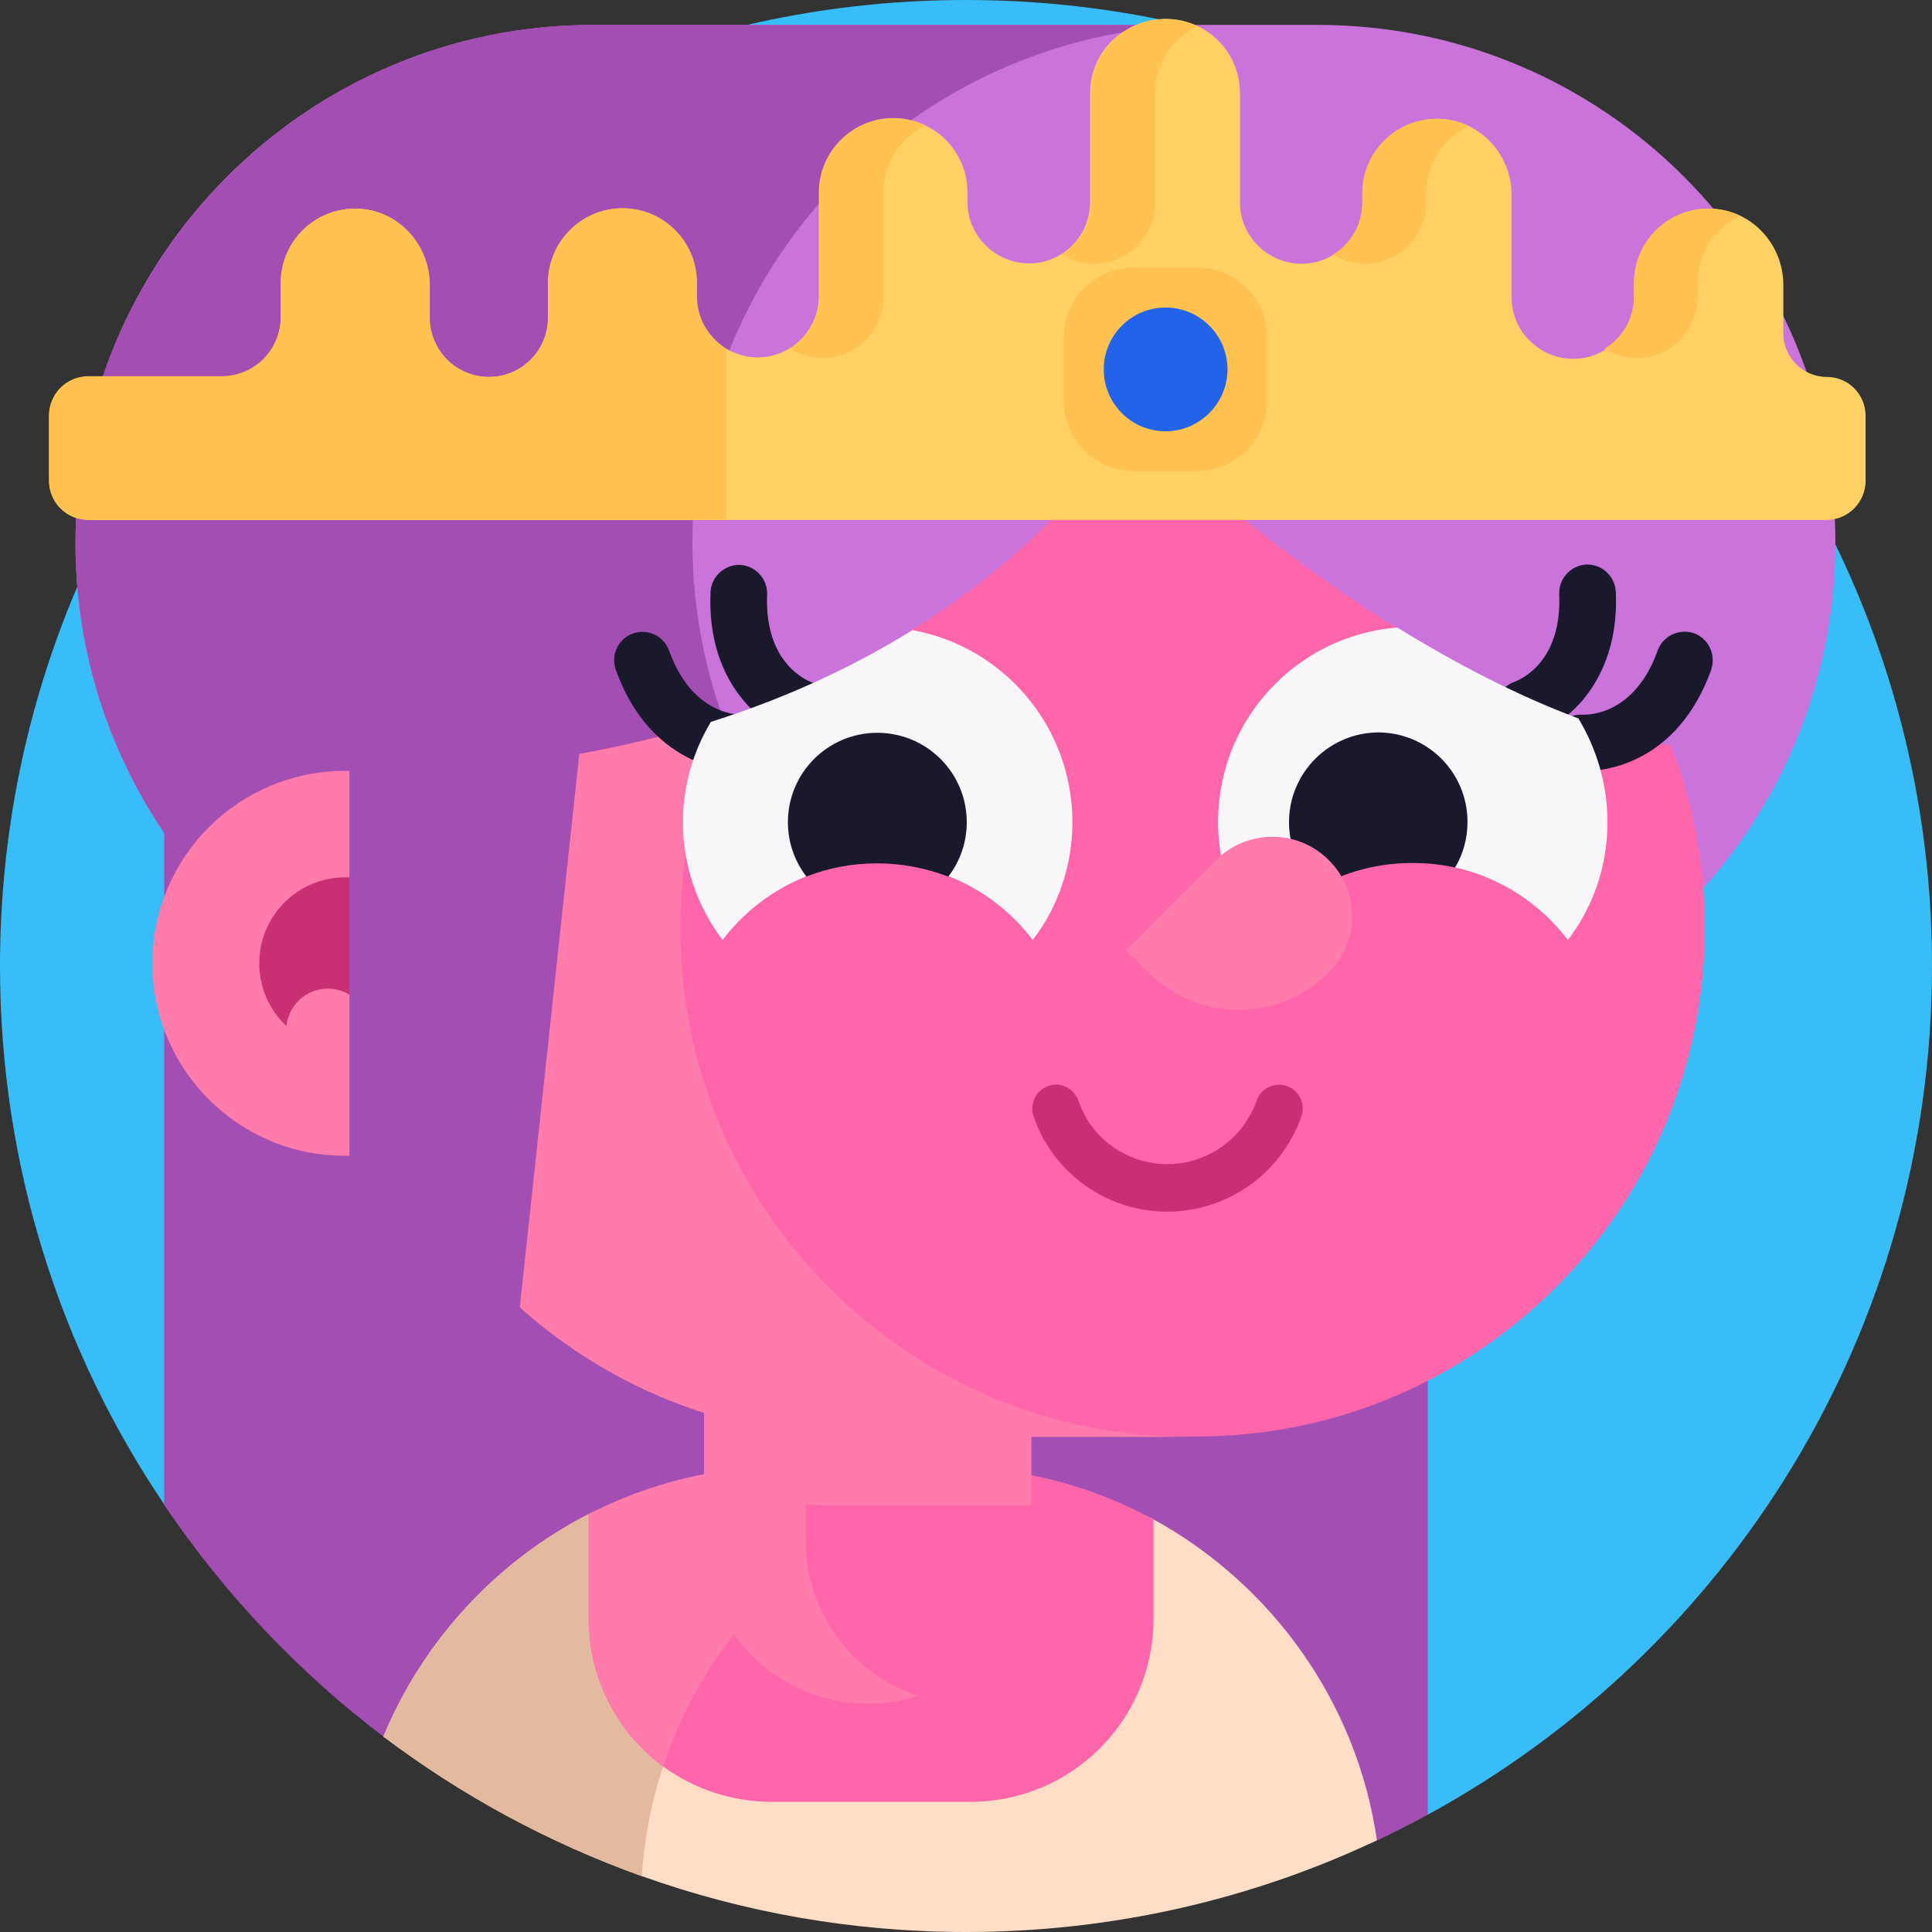 <svg width="204" height="204" viewBox="0 0 204 204" fill="none" xmlns="http://www.w3.org/2000/svg">
<rect x="0" y="0" width="204" height="204" fill="#333333" stroke="none"/>
<path d="M204 102C204 140.688 182.484 174.316 150.769 191.609C149.016 192.565 143.677 162.284 141.884 163.12C128.735 169.336 113.993 172.802 98.494 172.802C86.501 172.802 74.986 170.73 64.268 166.905C54.466 163.399 45.263 158.419 36.975 152.163C27.97 145.35 23.707 168.26 17.372 158.897C6.375 142.641 0 123.077 0 102C0 45.661 45.661 0 102 0C158.339 0 204 45.661 204 102Z" fill="#38BDF8"/>
<path d="M150.769 63.391V191.609C149.016 192.565 147.223 193.481 145.43 194.318C132.241 200.534 117.539 177.703 102 177.703C78.891 177.703 57.574 196.31 40.481 183.361C31.477 176.548 23.667 168.26 17.332 158.897V63.391H150.769Z" fill="#A34EB3"/>
<path d="M145.39 194.318C132.241 200.534 117.499 204 102 204C90.007 204 78.492 201.928 67.774 198.103C57.973 194.597 48.769 189.616 40.481 183.361C44.705 173.201 52.434 164.834 62.196 159.853C68.531 156.626 75.663 167.782 83.273 167.782H99.609C107.658 167.782 115.228 156.825 121.842 160.451C134.273 167.304 143.278 179.695 145.39 194.318Z" fill="#FFDDC7"/>
<path d="M106.781 155.351C85.584 158.658 69.169 176.348 67.774 198.103C57.973 194.597 48.769 189.616 40.481 183.361C44.705 173.201 52.434 164.873 62.196 159.853C68.531 156.626 77.496 162.642 85.106 162.642L99.609 154.793C102.04 154.793 104.431 154.992 106.781 155.351Z" fill="#E3BAA0"/>
<path d="M121.802 160.451V170.93C121.802 181.608 113.156 190.254 102.478 190.254H81.481C77.177 190.254 73.233 188.859 70.005 186.509C69.009 185.791 68.093 184.955 67.256 184.038C64.109 180.612 62.156 175.99 62.156 170.97V159.893C68.491 156.666 75.623 154.833 83.234 154.833H99.57C102 154.833 104.391 155.032 106.741 155.391C112.12 156.188 117.22 157.941 121.802 160.451Z" fill="#FF65AA"/>
<path d="M106.781 155.351C89.529 158.06 75.424 170.252 70.045 186.469C69.049 185.752 68.133 184.915 67.296 183.998C64.148 180.572 62.196 175.95 62.196 170.93L62.196 159.853C68.531 156.626 75.663 154.793 83.273 154.793H99.609C102.04 154.793 104.431 154.992 106.781 155.351Z" fill="#FF7BAB"/>
<path d="M62.634 2.63H139.134C169.336 2.63 193.8 27.094 193.8 57.295C193.8 87.497 169.336 112.001 139.134 112.001H62.634C32.433 112.001 7.969 87.537 7.969 57.335C7.969 27.134 32.433 2.63 62.634 2.63Z" fill="#CA73DB"/>
<path d="M127.859 112.001H62.634C32.433 112.001 7.969 87.537 7.969 57.335C7.969 42.234 14.105 28.568 23.986 18.687C33.867 8.766 47.534 2.63 62.634 2.63H127.819C112.718 2.63 99.052 8.766 89.13 18.647C79.249 28.528 73.113 42.194 73.113 57.295C73.153 87.537 97.657 112.001 127.859 112.001Z" fill="#A34EB3"/>
<path d="M36.417 122.041C47.64 122.041 56.737 112.944 56.737 101.721C56.737 90.499 47.64 81.401 36.417 81.401C25.195 81.401 16.097 90.499 16.097 101.721C16.097 112.944 25.195 122.041 36.417 122.041Z" fill="#FF7BAB"/>
<path d="M27.373 101.721C27.373 104.231 28.409 106.622 30.241 108.335C30.48 106.104 32.353 104.391 34.624 104.391C37.055 104.391 39.047 106.383 39.047 108.813C39.047 109.411 38.927 109.969 38.728 110.527C42.633 109.53 45.541 105.984 45.541 101.721C45.541 96.701 41.477 92.637 36.457 92.637C31.437 92.637 27.373 96.701 27.373 101.721Z" fill="#C83073"/>
<path d="M74.349 136.744V162.642C74.349 172.165 82.078 179.895 91.601 179.895C101.123 179.895 108.893 172.165 108.893 162.642V136.744H74.349Z" fill="#FF65AA"/>
<path d="M96.98 179.058C95.266 179.616 93.434 179.895 91.601 179.895C82.078 179.895 74.349 172.165 74.349 162.642V136.744H85.066V162.642C85.066 170.332 90.047 176.827 96.98 179.058Z" fill="#FF7BAB"/>
<path d="M74.349 157.064C79.329 158.339 84.469 159.016 89.609 158.977H108.893V134.074H74.349V157.064Z" fill="#FF7BAB"/>
<path d="M180.014 98.016C180.014 98.653 180.014 99.251 179.974 99.848C179.934 101.084 179.855 102.279 179.735 103.474C178.46 116.105 172.802 127.46 164.276 135.947C154.554 145.669 141.127 151.685 126.305 151.685H90.684C61.041 151.685 36.975 127.62 36.975 97.976C36.975 92.238 37.852 86.74 39.525 81.6C53.431 81.401 65.144 79.329 74.986 76.221C78.97 74.986 85.983 79.488 89.37 77.974C93.155 76.261 93.195 68.451 96.263 66.539C112.997 56.18 119.452 44.306 119.452 44.306C119.452 44.306 131.325 56.259 147.462 66.3C149.972 67.854 150.809 74.707 153.478 76.102C156.905 77.894 162.204 74.229 165.79 75.584C169.296 76.938 172.882 78.014 176.428 78.731C178.779 84.708 180.014 91.202 180.014 98.016Z" fill="#FF65AA"/>
<path d="M160.849 77.855C159.216 77.855 157.861 76.5 157.861 74.866C157.861 73.591 158.658 72.476 159.813 72.037C160.69 71.719 164.953 69.806 164.634 62.714C164.595 61.081 165.87 59.686 167.503 59.606C169.137 59.566 170.491 60.802 170.611 62.435C170.89 68.292 168.818 71.918 167.065 73.99C165.033 76.341 162.762 77.337 161.885 77.656C161.527 77.775 161.208 77.855 160.849 77.855ZM167.145 81.441C166.985 81.441 166.866 81.441 166.786 81.441C165.152 81.361 163.837 79.966 163.917 78.333C163.997 76.699 165.391 75.384 167.025 75.464C167.941 75.504 172.643 75.344 175.034 68.691C175.591 67.137 177.305 66.34 178.859 66.858C180.412 67.416 181.209 69.129 180.691 70.683C180.691 70.683 180.691 70.683 180.691 70.723C177.066 80.684 169.416 81.441 167.145 81.441Z" fill="#1A182D"/>
<path d="M87.577 135.987C97.299 145.709 110.726 151.725 125.548 151.725H90.684C75.862 151.725 62.435 145.709 52.713 135.987C42.991 126.265 36.975 112.838 36.975 98.016C36.975 92.278 37.852 86.78 39.525 81.64C54.227 81.441 66.539 79.09 76.699 75.703C73.591 82.516 71.838 90.087 71.838 98.055C71.838 112.838 77.855 126.265 87.577 135.987Z" fill="#FF7BAB"/>
<path d="M84.11 77.855C80.763 76.859 74.588 72.396 75.026 62.515C75.106 60.881 76.5 59.606 78.134 59.646C79.767 59.726 81.042 61.12 81.002 62.754C80.684 70.165 85.345 71.918 85.863 72.117H85.823L84.11 77.855Z" fill="#1A182D"/>
<path d="M78.532 81.441C77.536 81.441 75.663 81.281 73.512 80.405C70.802 79.249 67.137 76.659 65.025 70.723C64.467 69.169 65.264 67.456 66.818 66.898C68.372 66.34 70.085 67.137 70.643 68.691C73.153 75.663 78.134 75.504 78.691 75.464H78.652L79.249 81.401C79.17 81.401 78.93 81.441 78.532 81.441Z" fill="#1A182D"/>
<path d="M169.734 86.82C169.734 91.521 168.18 95.824 165.551 99.251C162.682 95.466 158.498 92.677 153.677 91.601C152.243 91.282 146.745 86.182 145.23 86.182C141.605 86.182 142.123 92.039 139.174 93.673C136.704 95.067 134.513 96.94 132.799 99.211C130.17 95.745 128.616 91.441 128.616 86.78C128.616 75.982 136.943 67.097 147.541 66.26C153.478 69.926 159.973 73.352 166.666 75.862C168.579 79.05 169.734 82.795 169.734 86.82Z" fill="#F9F6F9"/>
<path d="M136.106 86.82C136.106 89.529 137.262 91.999 139.134 93.713C142.083 92.039 145.509 91.123 149.135 91.123C150.689 91.123 152.203 91.282 153.638 91.601C154.514 90.166 154.952 88.493 154.952 86.78C154.952 81.56 150.729 77.337 145.509 77.337C140.33 77.376 136.106 81.6 136.106 86.82Z" fill="#1A182D"/>
<path d="M113.236 86.82C113.236 91.481 111.682 95.824 109.052 99.251C106.781 96.263 103.713 93.912 100.167 92.517C97.856 91.601 95.306 83.114 92.677 83.114C90.047 83.114 87.497 91.601 85.186 92.517C81.64 93.912 78.572 96.263 76.301 99.251C73.671 95.784 72.117 91.481 72.117 86.82C72.117 82.955 73.193 79.329 75.066 76.221C83.513 73.552 90.565 70.125 96.342 66.539C105.905 68.252 113.236 76.659 113.236 86.82Z" fill="#F9F6F9"/>
<path d="M83.194 86.82C83.194 88.891 83.871 90.884 85.146 92.557C87.457 91.641 90.007 91.162 92.637 91.162C95.266 91.162 97.816 91.68 100.127 92.557C101.402 90.923 102.08 88.891 102.08 86.82C102.08 81.6 97.856 77.376 92.637 77.376C87.417 77.376 83.194 81.6 83.194 86.82Z" fill="#1A182D"/>
<path d="M140.33 102.677C135.07 107.937 126.504 107.937 121.244 102.677L118.894 100.327L128.416 90.804C131.684 87.537 137.023 87.537 140.29 90.804C143.597 94.071 143.597 99.37 140.33 102.677Z" fill="#FF7BAB"/>
<path d="M123.237 127.938C116.862 127.938 111.164 123.874 109.132 117.858C108.694 116.543 109.371 115.148 110.686 114.67C112.001 114.192 113.395 114.909 113.873 116.224C115.228 120.248 119.013 122.918 123.277 122.918C127.5 122.918 131.285 120.209 132.68 116.224C133.118 114.909 134.552 114.232 135.867 114.67C137.182 115.109 137.859 116.543 137.421 117.858C135.309 123.914 129.612 127.938 123.237 127.938Z" fill="#C83073"/>
<path d="M52.793 157.502H36.895V66.898L63.71 55.98L52.793 157.502Z" fill="#A34EB3"/>
<path d="M196.988 43.908V50.761C196.988 53.032 195.155 54.905 192.844 54.905H9.323C7.052 54.905 5.18 53.072 5.18 50.761V43.908C5.18 41.637 7.013 39.764 9.323 39.764H23.388C26.855 39.764 29.644 36.975 29.644 33.509V29.883C29.644 25.46 33.309 21.874 37.772 22.034C42.035 22.193 45.342 25.819 45.342 30.082V33.548C45.342 35.262 46.059 36.816 47.175 37.971C48.291 39.087 49.884 39.804 51.598 39.804C55.064 39.804 57.853 37.015 57.853 33.548V29.883C57.853 27.731 58.73 25.739 60.164 24.305C61.598 22.87 63.551 21.994 65.702 21.994C70.045 21.994 73.552 25.5 73.552 29.843V31.277C73.552 33.07 74.269 34.704 75.464 35.859C75.823 36.218 76.221 36.537 76.62 36.776C77.616 37.373 78.771 37.732 80.006 37.732C83.592 37.732 86.461 34.823 86.461 31.277V20.36C86.461 18.169 87.338 16.216 88.772 14.782C90.206 13.348 92.159 12.471 94.31 12.471C98.653 12.471 102.159 15.977 102.159 20.32V21.316C102.159 23.109 102.877 24.703 104.072 25.898C105.227 27.054 106.861 27.811 108.654 27.811C112.24 27.811 115.109 24.902 115.109 21.356V9.841C115.109 7.69 115.985 5.698 117.42 4.303C118.854 2.909 120.886 1.992 123.077 1.992C127.42 1.992 130.927 5.498 130.927 9.841V21.356C130.927 23.149 131.644 24.743 132.839 25.938C133.995 27.094 135.628 27.851 137.421 27.851C141.007 27.851 143.876 24.942 143.876 21.396V20.4C143.876 15.977 147.541 12.391 152.044 12.551C156.307 12.71 159.614 16.336 159.614 20.599V31.397C159.614 33.19 160.331 34.823 161.527 35.979C162.682 37.134 164.316 37.891 166.109 37.891C169.695 37.891 172.563 34.983 172.563 31.437V29.883C172.563 25.46 176.229 21.874 180.731 22.034C184.995 22.193 188.302 25.819 188.302 30.082V35.182C188.302 37.732 190.373 39.804 192.923 39.804C195.155 39.804 196.988 41.637 196.988 43.908Z" fill="#FFD064"/>
<path d="M144.155 27.851C147.741 27.851 150.609 24.942 150.609 21.396V20.4C150.609 17.292 152.442 14.583 155.072 13.308C154.116 12.83 153.08 12.591 152.004 12.551C147.541 12.391 143.836 15.977 143.836 20.4V21.396C143.836 23.747 142.601 25.779 140.728 26.895C141.804 27.492 142.959 27.851 144.155 27.851ZM115.507 27.851C119.093 27.851 121.962 24.942 121.962 21.396V9.841C121.962 7.69 122.838 5.698 124.273 4.303C124.91 3.666 125.627 3.148 126.464 2.789C123.476 1.355 119.89 1.952 117.539 4.303C116.105 5.737 115.228 7.69 115.228 9.841V21.356C115.228 23.707 113.993 25.739 112.12 26.855C113.116 27.492 114.312 27.851 115.507 27.851ZM172.802 37.812C176.388 37.812 179.257 34.903 179.257 31.357V29.883C179.257 26.775 181.09 24.066 183.719 22.791C182.763 22.312 181.727 22.073 180.652 22.034C176.189 21.874 172.523 25.46 172.523 29.883V31.317C172.523 33.668 171.288 35.7 169.416 36.816C170.452 37.453 171.607 37.812 172.802 37.812ZM86.82 37.812C90.405 37.812 93.274 34.903 93.274 31.357V20.36C93.274 18.169 94.151 16.216 95.585 14.782C96.223 14.145 96.94 13.627 97.776 13.268C94.788 11.834 91.202 12.431 88.852 14.782C87.417 16.216 86.541 18.169 86.541 20.36V31.317C86.541 33.668 85.305 35.7 83.433 36.816C84.469 37.453 85.624 37.812 86.82 37.812Z" fill="#FFC250"/>
<path d="M126.384 28.249H119.73C115.627 28.249 112.319 31.556 112.319 35.66V42.314C112.319 46.418 115.627 49.725 119.73 49.725H126.384C130.488 49.725 133.795 46.418 133.795 42.314V35.66C133.795 31.596 130.488 28.249 126.384 28.249Z" fill="#FFC250"/>
<path d="M123.077 45.541C119.491 45.541 116.543 42.633 116.543 39.007C116.543 35.421 119.452 32.473 123.077 32.473C126.663 32.473 129.612 35.381 129.612 39.007C129.612 42.593 126.663 45.541 123.077 45.541Z" fill="#2263EA"/>
<path d="M76.659 36.816V54.865H9.323C7.052 54.865 5.18 53.032 5.18 50.721V43.868C5.18 41.597 7.013 39.724 9.323 39.724H23.388C26.855 39.724 29.644 36.935 29.644 33.469V29.883C29.644 25.46 33.309 21.874 37.812 22.034C42.075 22.193 45.382 25.819 45.382 30.082V33.548C45.382 35.262 46.099 36.816 47.215 37.971C48.331 39.087 49.924 39.804 51.638 39.804C55.104 39.804 57.893 37.015 57.893 33.548V29.883C57.893 27.731 58.77 25.739 60.204 24.305C61.638 22.87 63.591 21.994 65.742 21.994C70.085 21.994 73.591 25.5 73.591 29.843V31.277C73.591 33.07 74.309 34.704 75.504 35.859C75.862 36.258 76.261 36.577 76.659 36.816Z" fill="#FFC250"/>
</svg>
